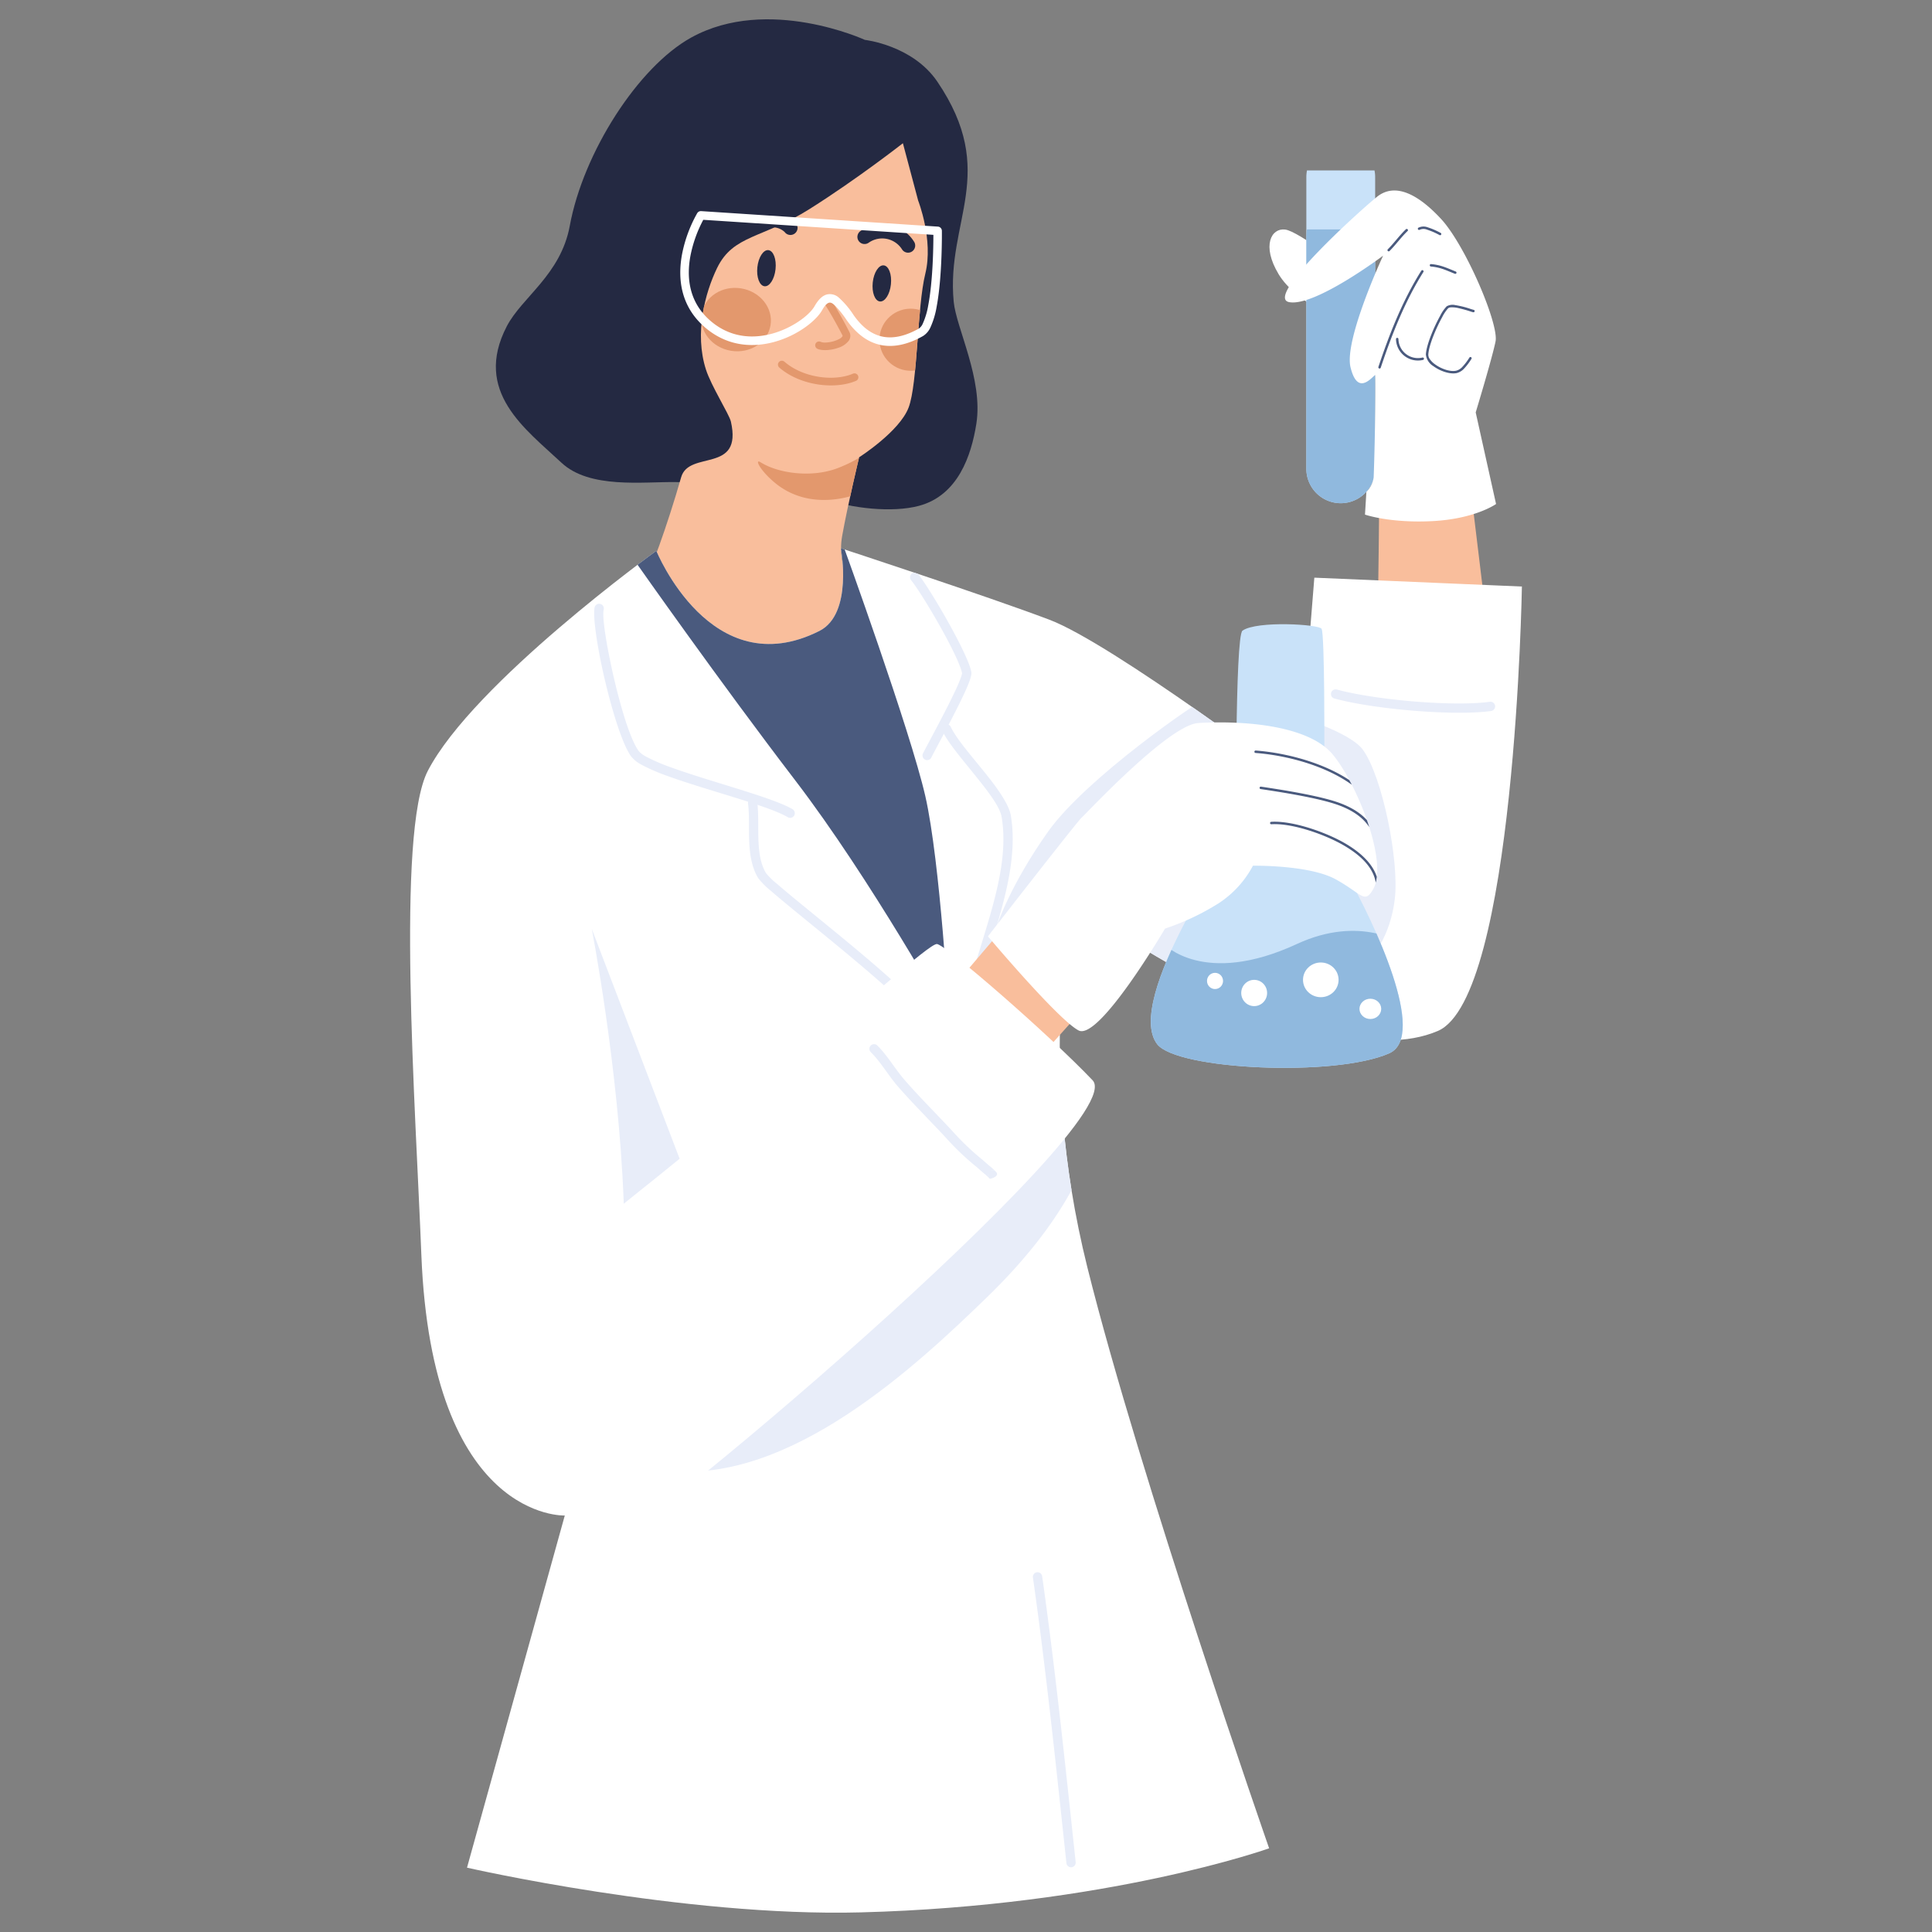 <?xml version="1.0" encoding="UTF-8"?> <svg xmlns="http://www.w3.org/2000/svg" xmlns:xlink="http://www.w3.org/1999/xlink" id="Layer_1" data-name="Layer 1" viewBox="0 0 500 500"><rect x="0" y="0" width="500" height="500" fill="#808080" stroke="none"/><defs><clipPath id="clip-path"><path d="M355.718,44.1H338.25a9,9,0,0,0-.17,1.742v75.483a8.9,8.9,0,1,0,17.809,0V45.843A9,9,0,0,0,355.718,44.1Z" style="fill:none"></path></clipPath><clipPath id="clip-path-2"><path d="M353.257,133.179s6.46,2.264,17.509,1.683,16.411-4.426,16.411-4.426l-5.267-23.705s4.2-13.821,5.131-18.341-7.809-24.954-14.109-31.744-12.092-9.3-16.56-5.716-29.383,26.077-22.7,27.269,24.275-12.033,24.275-12.033S347.788,88,349.519,95.066s5,3.16,6.352,1.971c.167-.143.049,15.371-.368,26.553a6.737,6.737,0,0,1-1.885,3.72Z" style="fill:none"></path></clipPath><clipPath id="clip-path-3"><path d="M233.67,37.069s-11.778,9.223-24.093,16.987-19.793,6.652-24,15.315c-3.129,6.445-5.892,16.874-2.886,26.253,1.383,4.315,6.037,11.6,6.464,13.487,3.079,13.589-10.851,7.275-12.878,14.415-3.438,12.1-8.513,26.206-9.295,25.878,0,0,11.123,32.876,29.851,32.877,19.548,0,24.747-28.519,24.747-28.519s-5.137-6.622-3.637-15.017,4.4-20.4,4.4-20.4,10.424-6.64,12.8-12.86,2.172-25.9,4.327-34.656S237.616,51.9,237.616,51.9Z" style="fill:none"></path></clipPath><clipPath id="clip-path-4"><path d="M169.856,142.553s14.161,34.89,42.209,20.732c8.772-4.429,5.56-21.393,5.56-21.393s37.623,12.312,53.94,18.483,64.309,42.373,64.309,42.373L340.15,149.5l53.718,2.294S392.137,258.242,372.11,266.81c-31.282,13.382-94.356-33.319-94.356-33.319s-9.9,40.119,3.654,94.491S328.45,478.34,328.45,478.34s-41.736,14.919-105.711,16.581c-46.02,1.2-101.879-11.571-101.879-11.571l25.308-91.136s-34.449,1.443-37.126-67.57c-1.468-37.721-6.579-109.264,1.686-125.171C122.574,176.675,169.856,142.553,169.856,142.553Z" style="fill:none"></path></clipPath><clipPath id="clip-path-5"><path d="M319.917,216.712s-.338-52.122,1.641-53.506c3.751-2.625,19.94-1.641,20.479-.459.817,1.787.705,31.076.705,31.076s-.337,21.5,6.1,32.948c6.579,11.678,20.75,41.388,10.688,45.832-14.018,6.192-54.969,4.269-60.059-2.378C290.728,258.806,319.917,216.712,319.917,216.712Z" style="fill:none"></path></clipPath><clipPath id="clip-path-6"><path d="M134.058,333.141s43.582-33.924,69.588-56.3c18.6-16,36.711-32.53,38.807-32.531s28.918,23.3,40.309,35.263c10.489,11.015-124.473,124.853-127.8,121.337Z" style="fill:none"></path></clipPath><clipPath id="clip-path-7"><path d="M255.677,242.329s18.171,21.592,23.465,24.35,22.367-26.365,22.367-26.365a63.4,63.4,0,0,0,13.86-6.538,26.307,26.307,0,0,0,8.889-9.729s14.616-.25,21.457,3.539,7.42,6.45,9.657,2.536c3.988-6.988-4.177-27.305-10.466-34.869-6.217-7.479-22.728-8.829-34.76-8.138-7.667.438-29.114,23.524-30.269,24.54S255.677,242.329,255.677,242.329Z" style="fill:none"></path></clipPath></defs><path d="M356.549,155.692c.191-1.676.386-26.445.386-26.445l23.806-1.707,3.575,29.543S356.358,157.368,356.549,155.692Z" style="fill:#f9be9c;fill-rule:evenodd"></path><path d="M347.068,82.792S335.361,78.38,330.9,70.95s-1.86-11.985,1.7-11.543S349.209,70.2,349.209,70.2Z" style="fill:#fff;fill-rule:evenodd"></path><path d="M355.718,44.1H338.25a9,9,0,0,0-.17,1.742v75.483a8.9,8.9,0,1,0,17.809,0V45.843A9,9,0,0,0,355.718,44.1Z" style="fill:#c9e2f9;fill-rule:evenodd"></path><g style="clip-path:url(#clip-path)"><path d="M355.718,59.376H338.25a9,9,0,0,0-.17,1.742V136.6a8.9,8.9,0,1,0,17.809,0V61.118A9,9,0,0,0,355.718,59.376Z" style="fill:#90b9de;fill-rule:evenodd"></path></g><path d="M353.257,133.179s6.46,2.264,17.509,1.683,16.411-4.426,16.411-4.426l-5.267-23.705s4.2-13.821,5.131-18.341-7.809-24.954-14.109-31.744-12.092-9.3-16.56-5.716-29.383,26.077-22.7,27.269,24.275-12.033,24.275-12.033S347.788,88,349.519,95.066s5,3.16,6.352,1.971c.167-.143.049,15.371-.368,26.553a6.737,6.737,0,0,1-1.885,3.72Z" style="fill:#fff;fill-rule:evenodd"></path><g style="clip-path:url(#clip-path-2)"><path d="M367.832,70.06c-4.816,7.639-8.254,16.352-11.1,24.9a.31.31,0,0,0,.2.4.315.315,0,0,0,.4-.2c2.834-8.5,6.248-17.166,11.039-24.763a.316.316,0,0,0-.535-.337Z" style="fill:#4a5a7e;fill-rule:evenodd"></path><path d="M363.851,59.327c-1.687,1.613-3.05,3.55-4.694,5.2a.315.315,0,0,0,.445.445c1.645-1.641,3-3.578,4.683-5.184a.316.316,0,0,0-.434-.459Z" style="fill:#4a5a7e;fill-rule:evenodd"></path><path d="M370.311,68.975c2.461.209,3.974.987,6.2,1.878a.314.314,0,1,0,.233-.584c-2.288-.915-3.845-1.708-6.38-1.923a.316.316,0,0,0-.341.285A.321.321,0,0,0,370.311,68.975Z" style="fill:#4a5a7e;fill-rule:evenodd"></path><path d="M367.421,59.459a2.456,2.456,0,0,1,1.923-.017,18.585,18.585,0,0,1,3.223,1.408.317.317,0,0,0,.282-.567,19.292,19.292,0,0,0-3.338-1.447,3.053,3.053,0,0,0-2.434.094.31.31,0,0,0-.09.435A.314.314,0,0,0,367.421,59.459Z" style="fill:#4a5a7e;fill-rule:evenodd"></path><path d="M381.339,80.178c-.02,0-.354-.1-.691-.206a24.587,24.587,0,0,0-4.055-1.018,3.114,3.114,0,0,0-2.186.313,10.069,10.069,0,0,0-1.69,2.454c-1.575,2.83-3.536,7.4-3.7,9.986a4,4,0,0,0,1.965,3.067c1.759,1.3,4.346,2.162,6.043,1.769a3.93,3.93,0,0,0,1.821-1.085,15.686,15.686,0,0,0,1.961-2.576.313.313,0,1,0-.521-.347,15.245,15.245,0,0,1-1.881,2.472,3.3,3.3,0,0,1-1.523.921c-1.554.362-3.911-.466-5.525-1.662a5.565,5.565,0,0,1-1.29-1.276,2,2,0,0,1-.42-1.245c.16-2.52,2.086-6.96,3.619-9.718a9.879,9.879,0,0,1,1.533-2.27,1.271,1.271,0,0,1,.7-.212,7.008,7.008,0,0,1,1.86.174,36.31,36.31,0,0,1,3.553,1,2,2,0,0,0,.4.093.316.316,0,0,0,.024-.632Z" style="fill:#4a5a7e;fill-rule:evenodd"></path><path d="M361.281,87.754a5.674,5.674,0,0,0,7,5.392.319.319,0,0,0,.229-.382.311.311,0,0,0-.382-.229,5.039,5.039,0,0,1-6.213-4.788.315.315,0,0,0-.317-.313A.32.32,0,0,0,361.281,87.754Z" style="fill:#4a5a7e;fill-rule:evenodd"></path></g><path d="M246.816,78.079c.653,6.837,7.675,20.084,5.864,31.586-1.3,8.243-4.755,18.535-14.838,21.241-6.891,1.85-17.551.683-24.532-1.864-11.859-4.328-25.415-4.083-38.435-4.277-8.472-.127-22.285,1.813-29.579-5.021-9.271-8.687-22.921-18.37-14.143-35.293,3.907-7.533,13.983-13.353,16.309-26.021,3.456-18.837,17.622-41.1,31.457-48.731,19.821-10.926,44.916.625,44.916.625s12.347,1.366,18.754,10.817C258.572,44.715,244.817,57.161,246.816,78.079Z" style="fill:#242942;fill-rule:evenodd"></path><path d="M233.67,37.069s-11.778,9.223-24.093,16.987-19.793,6.652-24,15.315c-3.129,6.445-5.892,16.874-2.886,26.253,1.383,4.315,6.037,11.6,6.464,13.487,3.079,13.589-10.851,7.275-12.878,14.415-3.438,12.1-8.513,26.206-9.295,25.878,0,0,11.123,32.876,29.851,32.877,19.548,0,24.747-28.519,24.747-28.519s-5.137-6.622-3.637-15.017,4.4-20.4,4.4-20.4,10.424-6.64,12.8-12.86,2.172-25.9,4.327-34.656S237.616,51.9,237.616,51.9Z" style="fill:#f9be9c;fill-rule:evenodd"></path><g style="clip-path:url(#clip-path-3)"><path d="M226.032,115.962a35.616,35.616,0,0,1-9.414,5.253c-6.737,2.5-15.276,1.256-19.752-1.564-1.645-1.037-.329,1.888,3.453,5.108,9.692,8.256,21.884,2.956,21.884,2.956Z" style="fill:#e3986d;fill-rule:evenodd"></path><ellipse cx="235.698" cy="87.921" rx="8.034" ry="8.097" transform="translate(131.774 317.014) rotate(-86.056)" style="fill:#e3986d"></ellipse><ellipse cx="190.503" cy="82.709" rx="8.182" ry="9.027" transform="translate(77.781 257.139) rotate(-80.597)" style="fill:#e3986d"></ellipse></g><path d="M193.472,60.384a8.08,8.08,0,0,1,6.945-1.534,4.579,4.579,0,0,1,2.646,1.191,1.848,1.848,0,0,0,3-2.159,8.284,8.284,0,0,0-4.9-2.652,11.845,11.845,0,0,0-10.134,2.381,1.848,1.848,0,1,0,2.443,2.773Z" style="fill:#242942;fill-rule:evenodd"></path><path d="M224.823,62.81a6.075,6.075,0,0,1,8.627,1.737,1.848,1.848,0,1,0,3.039-2.1A9.7,9.7,0,0,0,222.674,59.8a1.848,1.848,0,1,0,2.149,3.007Z" style="fill:#242942;fill-rule:evenodd"></path><ellipse cx="198.357" cy="69.409" rx="4.699" ry="2.366" transform="translate(108.266 259.27) rotate(-83.901)" style="fill:#242942"></ellipse><ellipse cx="228.297" cy="73.289" rx="4.699" ry="2.366" transform="matrix(0.106, -0.994, 0.994, 0.106, 131.167, 292.507)" style="fill:#242942"></ellipse><path d="M228.9,67.615a2.748,2.748,0,0,0-2.358,1.1,8.884,8.884,0,0,0-.927,8.676,2.518,2.518,0,0,0,4.431.473,8.883,8.883,0,0,0,.927-8.676A2.749,2.749,0,0,0,228.9,67.615Zm-.214,2c.229.024.368.259.513.527a6.952,6.952,0,0,1-.684,6.407c-.2.233-.384.432-.613.407s-.368-.257-.513-.527a6.95,6.95,0,0,1,.685-6.407C228.275,69.794,228.46,69.593,228.689,69.618Z" style="fill:none"></path><path d="M214.87,77.139a.994.994,0,0,0-1.95.384,4.362,4.362,0,0,0,.594,1.274c.663,1.105,2.069,3.294,4.512,7.982.081.154,0,.287-.114.414a2.891,2.891,0,0,1-.827.595,8.407,8.407,0,0,1-3.2.848,3.192,3.192,0,0,1-1.478-.162.993.993,0,1,0-.881,1.781c1.137.562,3.517.443,5.433-.248a5.493,5.493,0,0,0,2.713-1.848,2.151,2.151,0,0,0,.121-2.3c-2.476-4.748-3.9-6.967-4.572-8.085C215.046,77.486,214.882,77.163,214.87,77.139Z" style="fill:#e3986d;fill-rule:evenodd"></path><path d="M220.778,96.691c-4.741,2.06-12.822,1.2-17.773-3.088a1.008,1.008,0,0,0-1.321,1.523c5.542,4.8,14.592,5.72,19.9,3.413a1.008,1.008,0,0,0-.8-1.848Z" style="fill:#e3986d;fill-rule:evenodd"></path><path d="M169.856,142.553s14.161,34.89,42.209,20.732c8.772-4.429,5.56-21.393,5.56-21.393s37.623,12.312,53.94,18.483,64.309,42.373,64.309,42.373L340.15,149.5l53.718,2.294S392.137,258.242,372.11,266.81c-31.282,13.382-94.356-33.319-94.356-33.319s-9.9,40.119,3.654,94.491S328.45,478.34,328.45,478.34s-41.736,14.919-105.711,16.581c-46.02,1.2-101.879-11.571-101.879-11.571l25.308-91.136s-34.449,1.443-37.126-67.57c-1.468-37.721-6.579-109.264,1.686-125.171C122.574,176.675,169.856,142.553,169.856,142.553Z" style="fill:#fff;fill-rule:evenodd"></path><g style="clip-path:url(#clip-path-4)"><path d="M165,146.162s21.227,30.217,40.8,55.793,39.841,62.035,39.841,62.035-2.287-40.993-6.174-57.974-21.286-64.986-21.286-64.986L169.5,139.344Z" style="fill:#4a5a7e;fill-rule:evenodd"></path><path d="M164.856,146.068a.174.174,0,0,0,0,.195s21.229,30.221,40.8,55.8,39.831,62.013,39.831,62.013a.175.175,0,0,0,.2.084.173.173,0,0,0,.125-.178s-2.287-41.009-6.182-58-21.289-65.007-21.289-65.007a.175.175,0,0,0-.156-.115l-48.683-1.686a.173.173,0,0,0-.15.08Zm.355.09,4.381-6.637,48.467,1.679c.918,2.545,17.458,48.35,21.237,64.854,3.574,15.615,5.8,51.542,6.13,57.192-2.83-5.035-21.456-37.836-39.487-61.4-18.928-24.732-39.4-53.8-40.728-55.69Z" style="fill:none"></path><path d="M153.887,157.2c-.407,1.787.271,7.441,1.595,13.953,1.954,9.621,5.258,21.146,7.917,24.693a8.68,8.68,0,0,0,2.695,2.1,48.277,48.277,0,0,0,6.756,2.914c10.253,3.727,26.066,7.656,31.048,10.646a1.206,1.206,0,0,0,1.238-2.069c-5.052-3.028-21.067-7.061-31.466-10.84a46.087,46.087,0,0,1-6.4-2.751,6.382,6.382,0,0,1-1.947-1.45c-2.552-3.4-5.609-14.5-7.486-23.726-1.228-6.046-1.982-11.279-1.6-12.937a1.205,1.205,0,0,0-2.35-.536Z" style="fill:#e8edf9;fill-rule:evenodd"></path><path d="M193.6,208.005c.358,2.907.167,6.231.285,9.488.129,3.5.623,6.916,2.319,9.746a21.233,21.233,0,0,0,3.394,3.393c3.97,3.46,11.056,9.1,18.305,15.108,10.188,8.445,20.751,17.593,23.136,22.359a1.2,1.2,0,0,0,2.155-1.077c-2.458-4.913-13.254-14.433-23.754-23.136-7.228-5.994-14.3-11.619-18.26-15.068A20.038,20.038,0,0,1,198.265,226c-1.495-2.493-1.863-5.518-1.978-8.6-.121-3.324.063-6.721-.3-9.69a1.2,1.2,0,0,0-2.392.292Z" style="fill:#e8edf9;fill-rule:evenodd"></path><path d="M248.986,174.234a7.394,7.394,0,0,1-.184.755,34.645,34.645,0,0,1-1.443,3.487c-2.614,5.653-7.367,14.262-8.49,16.5a1.2,1.2,0,1,0,2.155,1.077c1.29-2.579,7.35-13.528,9.516-18.841a13.658,13.658,0,0,0,.8-2.423,2.6,2.6,0,0,0,.024-.967c-.994-4.961-10.92-21.824-13.719-25.2a1.2,1.2,0,1,0-1.853,1.537C238.462,153.387,247.961,169.394,248.986,174.234Z" style="fill:#e8edf9;fill-rule:evenodd"></path><path d="M243.882,189.143c1.686,3.595,6.62,9.054,10.528,14.1,2.417,3.119,4.458,6.042,4.819,8.222,1.391,8.342-.64,17.315-3.24,26.255-2.671,9.185-5.949,18.33-7,26.74a1.205,1.205,0,1,0,2.392.3c1.036-8.3,4.291-17.308,6.926-26.365,2.705-9.3,4.75-18.646,3.3-27.325-.41-2.444-2.58-5.8-5.291-9.3-3.79-4.892-8.616-10.156-10.254-13.647a1.2,1.2,0,0,0-2.18,1.026Z" style="fill:#e8edf9;fill-rule:evenodd"></path><path d="M345.347,180.778c10.643,2.869,31.233,4.531,40.551,3.227a1.2,1.2,0,0,0-.334-2.385c-9.1,1.272-29.2-.365-39.591-3.168a1.2,1.2,0,1,0-.626,2.326Z" style="fill:#e8edf9;fill-rule:evenodd"></path><path d="M267.323,408.263c3.328,23.459,5.876,47.755,8.665,73.912a1.2,1.2,0,0,0,2.395-.258c-2.788-26.181-5.344-50.5-8.675-73.991a1.2,1.2,0,1,0-2.385.337Z" style="fill:#e8edf9;fill-rule:evenodd"></path><path d="M155.145,361.833s-4.05,16.244,17.562,18.744c31.754,3.668,64.806-27.492,82.548-44.675,41.142-39.828,27.374-65.942,27.374-65.942L176.552,301.624l-23.409-61.253s6.964,35.937,8.261,70.518C163.239,359.726,155.145,361.833,155.145,361.833Z" style="fill:#e8edf9;fill-rule:evenodd"></path><path d="M258.009,239.493s3.4-10.42,13.243-24.286,39-33.951,41.7-34.949,34.7,6.755,39.758,13.761,9.433,28.7,8.268,38.6c-4.325,36.747-60.856,34.052-60.96,31.466Z" style="fill:#e8edf9;fill-rule:evenodd"></path></g><path d="M319.917,216.712s-.338-52.122,1.641-53.506c3.751-2.625,19.94-1.641,20.479-.459.817,1.787.705,31.076.705,31.076s-.337,21.5,6.1,32.948c6.579,11.678,20.75,41.388,10.688,45.832-14.018,6.192-54.969,4.269-60.059-2.378C290.728,258.806,319.917,216.712,319.917,216.712Z" style="fill:#c9e2f9;fill-rule:evenodd"></path><g style="clip-path:url(#clip-path-5)"><path d="M301.225,244.3s10.236,11.2,34.421,0c16.484-7.635,27.388,0,27.388,0l3.23,32.061s-56.27,8.143-68.425-3.536C290.172,265.456,301.225,244.3,301.225,244.3Z" style="fill:#90b9de;fill-rule:evenodd"></path><ellipse cx="324.578" cy="256.982" rx="3.348" ry="3.399" style="fill:#fff"></ellipse><ellipse cx="341.821" cy="253.582" rx="4.603" ry="4.489" style="fill:#fff"></ellipse><ellipse cx="314.447" cy="253.867" rx="2.076" ry="2.099" style="fill:#fff"></ellipse><ellipse cx="354.644" cy="261.095" rx="2.814" ry="2.622" style="fill:#fff"></ellipse></g><path d="M246.412,255.7,268.1,230.264l17.673,24.728-19.026,21.27Z" style="fill:#f9be9c;fill-rule:evenodd"></path><path d="M134.058,333.141s43.582-33.924,69.588-56.3c18.6-16,36.711-32.53,38.807-32.531s28.918,23.3,40.309,35.263c10.489,11.015-124.473,124.853-127.8,121.337Z" style="fill:#fff;fill-rule:evenodd"></path><g style="clip-path:url(#clip-path-6)"><path d="M256.021,304.931a1.173,1.173,0,0,0,.14.132c.087.069,2.751-.617,1.587-1.808-.142-.147-.908-.916-1.31-1.232-.957-.751-1.806-1.607-2.752-2.349a67.164,67.164,0,0,1-7.275-7.03c-4.032-4.34-8.272-8.533-12.171-12.994-2.522-2.88-4.5-6.395-7.184-9.071a1.2,1.2,0,0,0-1.7,1.706c2.646,2.638,4.588,6.111,7.071,8.951,3.915,4.478,8.172,8.69,12.222,13.047a69.256,69.256,0,0,0,7.55,7.286c.947.743,1.795,1.6,2.753,2.35.33.26,1.07,1.012,1.07,1.012Zm.293-1.865a1.2,1.2,0,0,1,1.279.059A1.061,1.061,0,0,0,256.314,303.066Zm-.431.409a1.109,1.109,0,0,0-.009,1.266A1.212,1.212,0,0,1,255.883,303.475Zm.018-.03-.008.016.013-.021Z" style="fill:#e8edf9;fill-rule:evenodd"></path></g><path d="M255.677,242.329s18.171,21.592,23.465,24.35,22.367-26.365,22.367-26.365a63.4,63.4,0,0,0,13.86-6.538,26.307,26.307,0,0,0,8.889-9.729s14.616-.25,21.457,3.539,7.42,6.45,9.657,2.536c3.988-6.988-4.177-27.305-10.466-34.869-6.217-7.479-22.728-8.829-34.76-8.138-7.667.438-29.114,23.524-30.269,24.54S255.677,242.329,255.677,242.329Z" style="fill:#fff;fill-rule:evenodd"></path><g style="clip-path:url(#clip-path-7)"><path d="M329.029,213.315c5.455-.348,14.161,2.737,19.036,5.65,3.258,1.947,7.979,5.438,8.077,10.639a.315.315,0,1,0,.629-.01c-.1-5.438-4.975-9.134-8.383-11.171-4.968-2.97-13.841-6.092-19.4-5.737a.315.315,0,1,0,.042.629Z" style="fill:#4a5a7e;fill-rule:evenodd"></path><path d="M326.265,204.209c5.187.772,15.079,2.312,20.138,4.162,6.251,2.288,7.948,5.49,8.862,7.26a6.156,6.156,0,0,0,.654,1.095.315.315,0,0,0,.48-.407,5.617,5.617,0,0,1-.574-.98c-.952-1.836-2.7-5.181-9.207-7.559-5.09-1.864-15.041-3.418-20.259-4.193a.315.315,0,1,0-.094.622Z" style="fill:#4a5a7e;fill-rule:evenodd"></path><path d="M324.933,194.867c9.235.685,23.257,4.37,29.967,13a.315.315,0,0,0,.5-.386c-6.815-8.765-21.039-12.548-30.416-13.244a.316.316,0,1,0-.049.63Z" style="fill:#4a5a7e;fill-rule:evenodd"></path></g><path d="M181.457,54.637a1.1,1.1,0,0,0-1.015.528,35.223,35.223,0,0,0-3.933,10.653c-1.14,6.147-.514,13.682,6.408,19.3,7.058,5.723,15.323,4.742,21.432,1.916,4.106-1.9,7.214-4.656,8.379-6.7.647-1.133,1.182-1.794,1.784-1.978.58-.174,1.095.254,1.7.831a27.248,27.248,0,0,1,2.91,3.668c2.041,2.872,5.041,5.844,9.346,6.526,2.847.448,6.293-.09,10.434-2.43a5.1,5.1,0,0,0,1.9-2.236,21.381,21.381,0,0,0,1.6-5.337c1.5-7.931,1.356-19.644,1.356-19.644a1.11,1.11,0,0,0-1.033-1.089Zm.549,2.249,59.552,3.891c0,2.972-.114,11.821-1.321,18.184a19.3,19.3,0,0,1-1.408,4.76,2.978,2.978,0,0,1-1.012,1.3c-3.581,2.02-6.543,2.559-9,2.173-3.658-.581-6.158-3.185-7.889-5.626a22.539,22.539,0,0,0-3.845-4.551,3.472,3.472,0,0,0-3.2-.782c-.974.292-2.031,1.172-3.07,3-1.019,1.791-3.8,4.127-7.389,5.789C197.972,87.549,190.6,88.5,184.308,83.4c-6.154-4.989-6.641-11.71-5.626-17.176a33.439,33.439,0,0,1,3.324-9.335Z" style="fill:#fff;fill-rule:evenodd"></path></svg> 